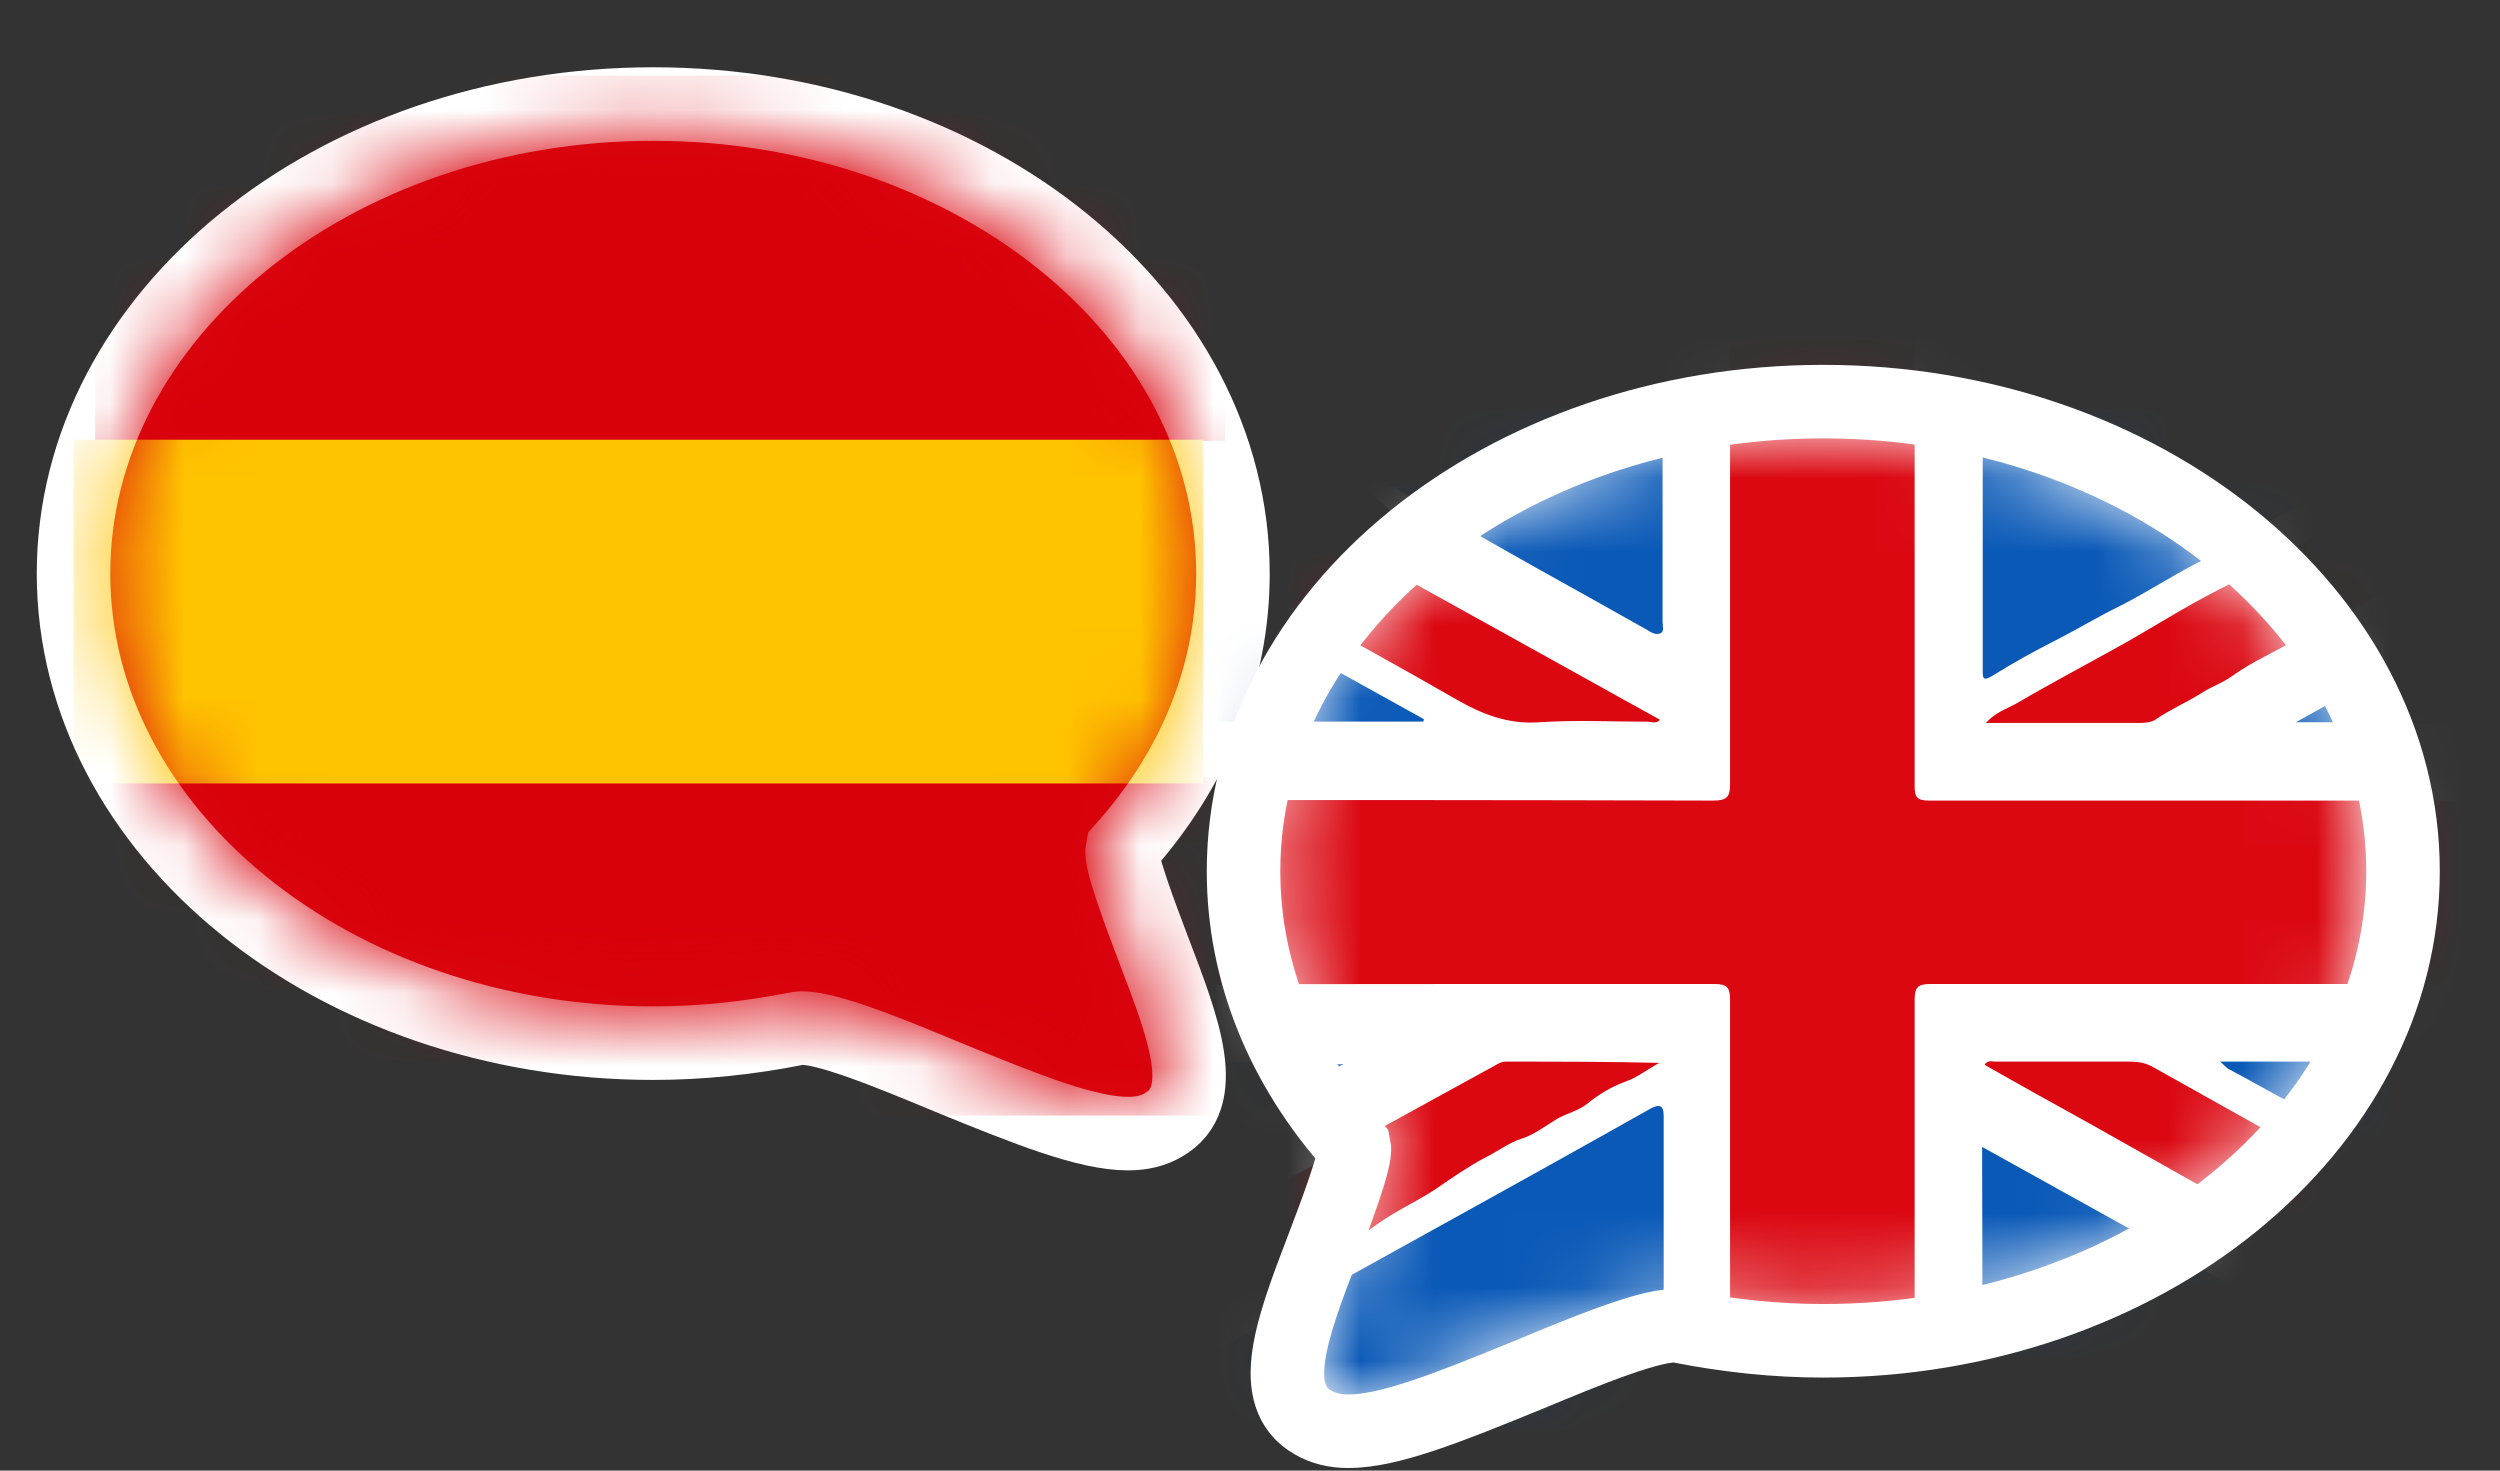 <?xml version="1.0" encoding="UTF-8"?> <svg xmlns="http://www.w3.org/2000/svg" width="34" height="20" viewBox="0 0 34 20" fill="none"><rect x="0" y="0" width="34" height="20" fill="#333333" stroke="none"/><path d="M1.393 7.802C1.393 11.113 4.743 13.793 8.883 13.793C9.529 13.793 10.152 13.73 10.751 13.604C11.658 13.415 14.89 15.386 15.631 14.96C16.294 14.582 14.496 11.822 14.977 11.294C15.86 10.309 16.38 9.102 16.38 7.802C16.38 4.49 13.03 1.81 8.89 1.81C4.751 1.81 1.393 4.49 1.393 7.802Z" fill="#DB0812" stroke="#DB0812" stroke-miterlimit="10"></path><path d="M15.696 12.934C16.106 14.006 16.461 14.936 15.822 15.299C15.688 15.378 15.531 15.417 15.341 15.417C14.79 15.417 13.993 15.102 12.897 14.653C12.156 14.345 11.139 13.919 10.832 13.99C10.193 14.117 9.539 14.187 8.884 14.187C4.532 14.187 1 11.318 1 7.801C1 4.285 4.532 1.415 8.884 1.415C13.236 1.415 16.768 4.277 16.768 7.801C16.768 9.157 16.248 10.458 15.262 11.554C15.231 11.712 15.523 12.477 15.696 12.934Z" stroke="white" stroke-miterlimit="10"></path><mask id="mask0_831_5946" style="mask-type:luminance" maskUnits="userSpaceOnUse" x="1" y="1" width="16" height="14"><path d="M1.42 7.77C1.42 11.081 4.771 13.762 8.91 13.762C9.556 13.762 10.179 13.699 10.778 13.573C11.685 13.383 14.918 15.354 15.659 14.929C16.321 14.55 14.524 11.791 15.004 11.262C15.887 10.277 16.408 9.071 16.408 7.77C16.408 4.458 13.057 1.778 8.918 1.778C4.779 1.778 1.42 4.458 1.42 7.77Z" fill="white"></path></mask><g mask="url(#mask0_831_5946)"><path d="M1.294 5.996L16.66 5.996V1.029L1.294 1.029V5.996Z" fill="#D8000A"></path><path d="M1.294 15.172L16.66 15.172V10.568L1.294 10.568V15.172Z" fill="#D8000A"></path><path d="M1.001 10.655L16.367 10.655V5.98L1.001 5.98V10.655Z" fill="#FFC300"></path></g><path d="M17.984 16.981C17.574 18.053 17.22 18.984 17.858 19.346C17.992 19.425 18.15 19.465 18.339 19.465C18.891 19.465 19.687 19.149 20.783 18.7C21.524 18.392 22.541 17.967 22.849 18.038C23.488 18.164 24.142 18.235 24.796 18.235C29.148 18.235 32.681 15.365 32.681 11.849C32.681 8.332 29.148 5.462 24.796 5.462C20.444 5.462 16.912 8.324 16.912 11.849C16.912 13.205 17.433 14.506 18.418 15.601C18.45 15.759 18.158 16.524 17.984 16.981Z" fill="white"></path><mask id="mask1_831_5946" style="mask-type:luminance" maskUnits="userSpaceOnUse" x="17" y="5" width="16" height="15"><path d="M32.255 11.848C32.255 15.16 28.905 17.84 24.765 17.84C24.119 17.84 23.496 17.777 22.897 17.651C21.99 17.462 18.758 19.433 18.017 19.007C17.354 18.629 19.152 15.869 18.671 15.341C17.788 14.356 17.268 13.149 17.268 11.848C17.268 8.537 20.618 5.856 24.758 5.856C28.897 5.856 32.248 8.537 32.248 11.848H32.255Z" fill="white"></path></mask><g mask="url(#mask1_831_5946)"><path d="M27.414 9.555C27.916 9.261 28.427 8.993 28.938 8.707C29.345 8.473 29.743 8.222 30.167 8.006C30.462 7.859 30.756 7.686 31.05 7.53C31.319 7.383 31.587 7.227 31.855 7.071C32.003 6.984 32.167 6.915 32.314 6.828C32.522 6.707 32.73 6.595 32.938 6.474C33.067 6.396 33.223 6.318 33.362 6.248C33.569 6.136 33.777 4.266 33.985 4.162C34.253 4.032 34.496 3.833 34.799 3.764V3.686H14.767V18.853H34.781V18.81C33.812 18.273 32.834 17.736 31.864 17.2C31.838 17.191 31.821 17.148 31.803 17.148C31.474 17.165 31.336 16.836 31.059 16.741C30.791 16.645 30.548 16.472 30.288 16.334C29.674 15.988 29.059 15.641 28.445 15.295C27.96 15.027 27.475 14.758 26.99 14.481C27.034 14.412 27.094 14.438 27.137 14.438C27.743 14.438 28.349 14.438 28.955 14.438C29.085 14.438 29.189 14.455 29.302 14.524C30.366 15.122 31.44 15.719 32.513 16.317C33.258 16.732 33.994 17.148 34.738 17.563C34.747 17.563 34.764 17.563 34.773 17.563V17.018C34.089 16.637 33.396 16.256 32.712 15.875C32.202 15.589 31.691 15.312 31.18 15.027C30.886 14.862 30.6 14.706 30.306 14.55C30.271 14.533 30.245 14.498 30.185 14.447H30.6C31.994 14.447 33.379 14.447 34.773 14.447V13.39C31.933 13.39 29.085 13.39 26.246 13.39C26.064 13.39 26.029 13.442 26.029 13.616C26.029 15.278 26.029 16.948 26.029 18.611C26.029 18.766 25.995 18.818 25.83 18.818C25.12 18.81 24.41 18.81 23.701 18.818C23.553 18.818 23.519 18.775 23.519 18.637C23.519 16.966 23.519 15.295 23.519 13.616C23.519 13.442 23.484 13.39 23.302 13.39C20.532 13.39 17.762 13.39 14.983 13.399C14.801 13.399 14.758 13.356 14.767 13.174C14.775 12.482 14.775 11.78 14.767 11.088C14.767 10.923 14.81 10.889 14.966 10.889C17.736 10.889 20.506 10.889 23.285 10.897C23.493 10.897 23.519 10.837 23.519 10.655C23.519 8.993 23.519 5.608 23.519 3.946C23.519 3.781 23.553 3.738 23.718 3.738C24.419 3.747 25.12 3.747 25.83 3.738C25.995 3.738 26.029 3.79 26.029 3.946C26.029 5.617 26.029 9.019 26.029 10.698C26.029 10.854 26.064 10.897 26.228 10.897C29.076 10.897 31.925 10.897 34.781 10.897V9.841C33.691 9.841 32.6 9.841 31.509 9.841H31.224C31.769 9.538 32.262 9.261 32.756 8.984C33.379 8.638 34.002 8.292 34.626 7.945C34.678 7.919 34.73 7.893 34.781 7.893V6.725C34.6 6.837 34.426 6.941 34.245 7.054C34.106 7.131 33.968 7.201 33.829 7.27C33.526 7.426 33.232 7.599 32.938 7.763C32.652 7.919 32.358 8.066 32.089 8.248C31.821 8.421 31.518 8.534 31.249 8.707C30.955 8.889 30.635 9.019 30.349 9.218C30.228 9.304 30.072 9.356 29.942 9.443C29.735 9.573 29.509 9.668 29.31 9.806C29.258 9.841 29.172 9.85 29.102 9.85C28.419 9.85 27.726 9.85 27.008 9.85C27.129 9.711 27.285 9.659 27.414 9.59V9.555ZM26.964 15.84V15.615C28.877 16.68 30.756 17.719 32.635 18.766C32.635 18.775 32.626 18.792 32.617 18.801C30.799 18.801 28.99 18.801 27.172 18.801C26.999 18.801 26.956 18.758 26.956 18.585C26.964 17.667 26.956 16.749 26.956 15.832L26.964 15.84ZM22.619 15.191C22.619 16.351 22.619 17.511 22.619 18.663C22.619 18.818 22.523 18.801 22.428 18.801H19.208C18.134 18.801 17.061 18.801 15.987 18.801C15.944 18.801 15.866 18.853 15.849 18.766C15.832 18.671 15.927 18.714 15.97 18.689C16.221 18.55 16.472 18.411 16.723 18.273C17.234 17.987 17.753 17.693 18.273 17.407C19.476 16.741 20.688 16.074 21.891 15.399C22.073 15.295 22.264 15.191 22.445 15.087C22.558 15.027 22.627 15.027 22.627 15.182L22.619 15.191ZM14.914 14.447C16.031 14.447 17.147 14.447 18.273 14.481C17.121 15.122 15.979 15.754 14.793 16.412C14.793 15.771 14.793 15.165 14.793 14.55C14.793 14.455 14.836 14.447 14.914 14.447ZM14.914 17.485C15.546 17.139 16.169 16.793 16.801 16.446C17.303 16.169 17.805 15.892 18.307 15.615C18.983 15.243 19.666 14.871 20.342 14.498C20.385 14.473 20.428 14.447 20.489 14.447C21.181 14.447 21.874 14.447 22.575 14.464C22.411 14.55 22.281 14.663 22.099 14.724C21.917 14.784 21.744 14.897 21.597 15.018C21.476 15.113 21.329 15.148 21.199 15.217C21.034 15.312 20.878 15.442 20.679 15.503C20.523 15.555 20.376 15.667 20.221 15.745C19.978 15.866 19.753 16.022 19.537 16.169C19.277 16.342 18.991 16.464 18.732 16.654C18.576 16.767 18.394 16.888 18.186 16.94C18.056 16.966 17.918 17.07 17.831 17.148C17.675 17.286 17.459 17.277 17.338 17.442C17.312 17.477 17.268 17.511 17.234 17.511C17.052 17.511 16.922 17.615 16.784 17.71C16.55 17.875 16.273 17.979 16.039 18.126C15.658 18.386 15.226 18.541 14.801 18.792C14.801 18.386 14.801 18.022 14.801 17.658C14.801 17.572 14.845 17.52 14.914 17.477V17.485ZM19.355 9.815H19.13C17.753 9.815 16.368 9.815 14.992 9.815C14.845 9.815 14.793 9.789 14.793 9.625C14.801 8.846 14.793 8.066 14.793 7.244C16.334 8.101 17.849 8.941 19.363 9.78C19.363 9.789 19.363 9.806 19.355 9.815ZM22.411 9.815C21.917 9.815 21.424 9.789 20.93 9.824C20.506 9.85 20.16 9.711 19.814 9.512C19.078 9.088 18.333 8.681 17.589 8.266C16.689 7.763 15.78 7.261 14.879 6.759C14.81 6.725 14.81 6.681 14.81 6.621C14.81 6.248 14.81 4.154 14.81 3.738C17.416 5.184 20.004 8.352 22.601 9.789C22.549 9.85 22.48 9.815 22.428 9.815H22.411ZM22.593 8.603C22.532 8.629 22.471 8.603 22.411 8.56C21.909 8.274 21.407 7.997 20.896 7.712C20.238 7.339 19.58 6.967 18.922 6.595C18.42 6.318 17.918 4.292 17.407 4.032C17.234 3.946 17.13 3.781 16.939 3.721C18.775 3.721 20.61 3.721 22.437 3.721C22.575 3.721 22.61 3.764 22.61 3.894C22.61 4.837 22.61 7.512 22.61 8.456C22.61 8.508 22.636 8.577 22.584 8.603H22.593ZM26.964 9.114C26.964 7.937 26.964 5.028 26.964 3.851C26.964 3.703 27.051 3.721 27.137 3.721H33.708C33.457 3.928 33.171 5.807 32.903 5.963C32.747 6.058 32.565 6.119 32.427 6.24C32.306 6.344 32.15 6.387 32.011 6.456C31.717 6.612 31.423 6.777 31.128 6.941C30.843 7.097 30.548 7.227 30.28 7.417C30.159 7.504 30.02 7.573 29.882 7.642C29.527 7.824 29.198 8.04 28.843 8.222C28.54 8.369 28.254 8.543 27.951 8.698C27.657 8.846 27.363 9.01 27.085 9.183C26.956 9.261 26.964 9.209 26.964 9.114Z" fill="white"></path><path d="M34.783 13.382C31.943 13.382 29.095 13.382 26.256 13.382C26.074 13.382 26.039 13.433 26.039 13.607C26.039 15.269 26.039 17.805 26.039 19.467C26.039 19.623 26.004 19.675 25.84 19.675C25.13 19.666 24.42 19.666 23.71 19.675C23.563 19.675 23.529 19.632 23.529 19.493C23.529 17.823 23.529 15.286 23.529 13.607C23.529 13.433 23.494 13.382 23.312 13.382C20.542 13.382 17.772 13.382 14.993 13.39C14.811 13.39 14.768 13.347 14.776 13.165C14.785 12.473 14.785 11.771 14.776 11.079C14.776 10.914 14.82 10.88 14.976 10.88C17.746 10.88 20.516 10.88 23.295 10.888C23.503 10.888 23.529 10.828 23.529 10.646C23.529 8.984 23.529 5.599 23.529 3.937C23.529 3.772 23.563 3.729 23.728 3.729C24.429 3.738 25.13 3.738 25.84 3.729C26.004 3.729 26.039 3.781 26.039 3.937C26.039 5.608 26.039 9.01 26.039 10.689C26.039 10.845 26.074 10.888 26.238 10.888C29.086 10.888 31.934 10.888 34.791 10.888V13.39L34.783 13.382Z" fill="#DB0812"></path><path d="M34.782 6.698C34.6 6.811 34.418 6.915 34.245 7.027C34.106 7.105 33.968 7.174 33.83 7.244C33.526 7.399 33.232 7.573 32.938 7.737C32.652 7.893 32.358 8.04 32.089 8.222C31.821 8.395 31.518 8.508 31.25 8.681C30.955 8.862 30.635 8.992 30.349 9.2C30.228 9.287 30.072 9.339 29.942 9.425C29.735 9.555 29.51 9.65 29.311 9.789C29.259 9.823 29.172 9.832 29.103 9.832C28.41 9.832 27.726 9.832 27.008 9.832C27.129 9.694 27.285 9.642 27.415 9.572C27.917 9.278 28.427 9.01 28.938 8.724C29.345 8.49 29.743 8.239 30.168 8.023C30.462 7.876 30.756 7.702 31.051 7.547C31.319 7.399 31.587 7.244 31.856 7.088C32.003 7.001 32.167 6.932 32.315 6.845C32.522 6.724 32.73 6.612 32.938 6.49C33.068 6.413 33.224 6.335 33.362 6.265C33.57 6.153 33.778 6.014 33.985 5.91C34.254 5.781 34.496 5.581 34.799 5.512V6.724L34.782 6.698Z" fill="#DB0812"></path><path d="M34.782 18.81C33.812 18.273 32.834 17.736 31.864 17.199C31.838 17.191 31.821 17.148 31.803 17.148C31.474 17.165 31.336 16.836 31.059 16.741C30.791 16.645 30.548 16.472 30.288 16.334C29.674 15.988 29.059 15.641 28.445 15.295C27.96 15.027 27.475 14.758 26.99 14.481C27.034 14.412 27.094 14.438 27.137 14.438C27.743 14.438 28.349 14.438 28.955 14.438C29.085 14.438 29.189 14.455 29.302 14.524C30.366 15.122 31.44 15.719 32.513 16.316C33.258 16.732 33.994 17.148 34.738 17.563C34.747 17.563 34.764 17.563 34.773 17.563V18.81H34.782Z" fill="#DB0812"></path><path d="M34.782 17.009C34.098 16.628 33.405 16.247 32.721 15.866C32.21 15.581 31.7 15.304 31.189 15.018C30.895 14.862 30.609 14.698 30.315 14.542C30.28 14.525 30.254 14.49 30.193 14.438H30.609C32.003 14.438 33.388 14.438 34.782 14.438V17.018V17.009Z" fill="#0A59B7"></path><path d="M34.781 9.823C33.69 9.823 32.599 9.823 31.508 9.823H31.223C31.768 9.52 32.261 9.243 32.755 8.966C33.378 8.62 34.002 8.274 34.625 7.927C34.677 7.901 34.729 7.875 34.781 7.875V9.832V9.823Z" fill="#0A59B7"></path><path d="M33.709 5.461C33.458 5.669 33.172 5.816 32.904 5.972C32.748 6.067 32.566 6.128 32.427 6.249C32.306 6.353 32.15 6.396 32.02 6.465C31.726 6.621 31.432 6.786 31.137 6.95C30.852 7.106 30.558 7.236 30.289 7.426C30.168 7.513 30.029 7.582 29.891 7.651C29.536 7.833 29.207 8.049 28.852 8.231C28.549 8.378 28.263 8.552 27.96 8.707C27.666 8.855 27.372 9.019 27.095 9.192C26.965 9.27 26.965 9.218 26.965 9.123C26.965 7.946 26.965 5.903 26.965 4.725C26.965 4.578 27.051 4.595 27.138 4.595H33.709V5.461Z" fill="#0A59B7"></path><path d="M19.207 19.658C18.133 19.658 17.06 19.658 15.986 19.658C15.943 19.658 15.865 19.71 15.848 19.623C15.831 19.528 15.926 18.706 15.969 18.68C16.22 18.541 16.471 18.403 16.722 18.264C17.241 17.979 17.752 17.684 18.272 17.399C19.475 16.732 20.687 16.066 21.89 15.39C22.072 15.286 22.263 15.182 22.444 15.079C22.557 15.018 22.626 15.018 22.626 15.174C22.626 16.334 22.626 18.36 22.626 19.511C22.626 19.667 22.531 19.649 22.436 19.649C21.362 19.649 20.289 19.649 19.215 19.649L19.207 19.658Z" fill="#0A59B7"></path><path d="M16.94 5.46C18.776 5.46 20.611 4.595 22.437 4.595C22.576 4.595 22.611 4.638 22.611 4.768C22.611 5.711 22.611 7.521 22.611 8.464C22.611 8.516 22.637 8.586 22.585 8.612C22.524 8.638 22.472 8.612 22.403 8.568C21.901 8.283 21.399 8.006 20.888 7.72C20.23 7.348 19.572 6.975 18.914 6.603C18.412 6.326 17.91 6.032 17.399 5.772C17.226 5.686 17.122 4.655 16.932 4.595V5.46H16.94Z" fill="#0A59B7"></path><path d="M32.619 18.792C30.801 18.792 28.991 18.792 27.174 18.792C27 18.792 26.957 18.749 26.957 18.576C26.966 17.658 26.957 16.74 26.957 15.823V15.598C28.87 16.663 30.749 17.701 32.627 18.749C32.627 18.757 32.619 18.775 32.61 18.783L32.619 18.792Z" fill="#0A59B7"></path><path d="M14.793 5.469C17.399 6.915 19.987 8.352 22.576 9.789C22.524 9.85 22.454 9.815 22.402 9.815C21.909 9.815 21.416 9.789 20.922 9.824C20.498 9.85 20.152 9.711 19.805 9.512C19.07 9.088 18.325 8.681 17.581 8.265C16.68 7.763 15.771 7.261 14.871 6.759C14.802 6.724 14.802 6.681 14.802 6.621C14.802 6.248 14.802 5.885 14.802 5.469H14.793Z" fill="#DB0812"></path><path d="M14.793 18.792C14.793 18.386 14.793 18.022 14.793 17.658C14.793 17.572 14.836 17.52 14.905 17.477C15.537 17.13 16.161 16.784 16.793 16.438C17.295 16.161 17.797 15.875 18.299 15.607C18.974 15.234 19.658 14.862 20.333 14.49C20.377 14.464 20.42 14.438 20.481 14.438C21.173 14.438 21.866 14.438 22.567 14.455C22.402 14.542 22.273 14.654 22.091 14.715C21.909 14.784 21.736 14.888 21.589 15.009C21.468 15.105 21.32 15.139 21.19 15.209C21.026 15.304 20.87 15.434 20.671 15.494C20.515 15.546 20.368 15.659 20.212 15.736C19.979 15.858 19.753 16.014 19.528 16.169C19.269 16.343 18.983 16.464 18.723 16.654C18.567 16.767 18.386 16.888 18.178 16.94C18.048 16.966 17.91 17.07 17.823 17.148C17.667 17.286 17.451 17.277 17.329 17.442C17.303 17.477 17.26 17.511 17.226 17.511C17.044 17.511 16.914 17.615 16.775 17.71C16.542 17.875 16.265 17.979 16.031 18.126C15.65 18.386 15.217 18.541 14.793 18.792Z" fill="#DB0812"></path><path d="M14.793 7.243C16.334 8.1 17.849 8.94 19.364 9.78C19.364 9.788 19.364 9.806 19.355 9.814H19.13C17.754 9.814 16.369 9.814 14.992 9.814C14.845 9.814 14.793 9.788 14.793 9.624C14.802 8.845 14.793 8.066 14.793 7.243Z" fill="#0A59B7"></path><path d="M14.793 16.403C14.793 15.762 14.793 15.156 14.793 14.542C14.793 14.447 14.836 14.438 14.914 14.438C16.031 14.438 17.148 14.438 18.273 14.473C17.122 15.113 15.979 15.745 14.793 16.403Z" fill="#0A59B7"></path></g><path d="M17.984 16.981C17.574 18.053 17.22 18.984 17.858 19.346C17.992 19.425 18.15 19.465 18.339 19.465C18.891 19.465 19.687 19.149 20.783 18.7C21.524 18.392 22.541 17.967 22.849 18.038C23.488 18.164 24.142 18.235 24.796 18.235C29.148 18.235 32.681 15.365 32.681 11.849C32.681 8.332 29.148 5.462 24.796 5.462C20.444 5.462 16.912 8.324 16.912 11.849C16.912 13.205 17.433 14.506 18.418 15.601C18.45 15.759 18.158 16.524 17.984 16.981Z" stroke="white" stroke-miterlimit="10"></path></svg>